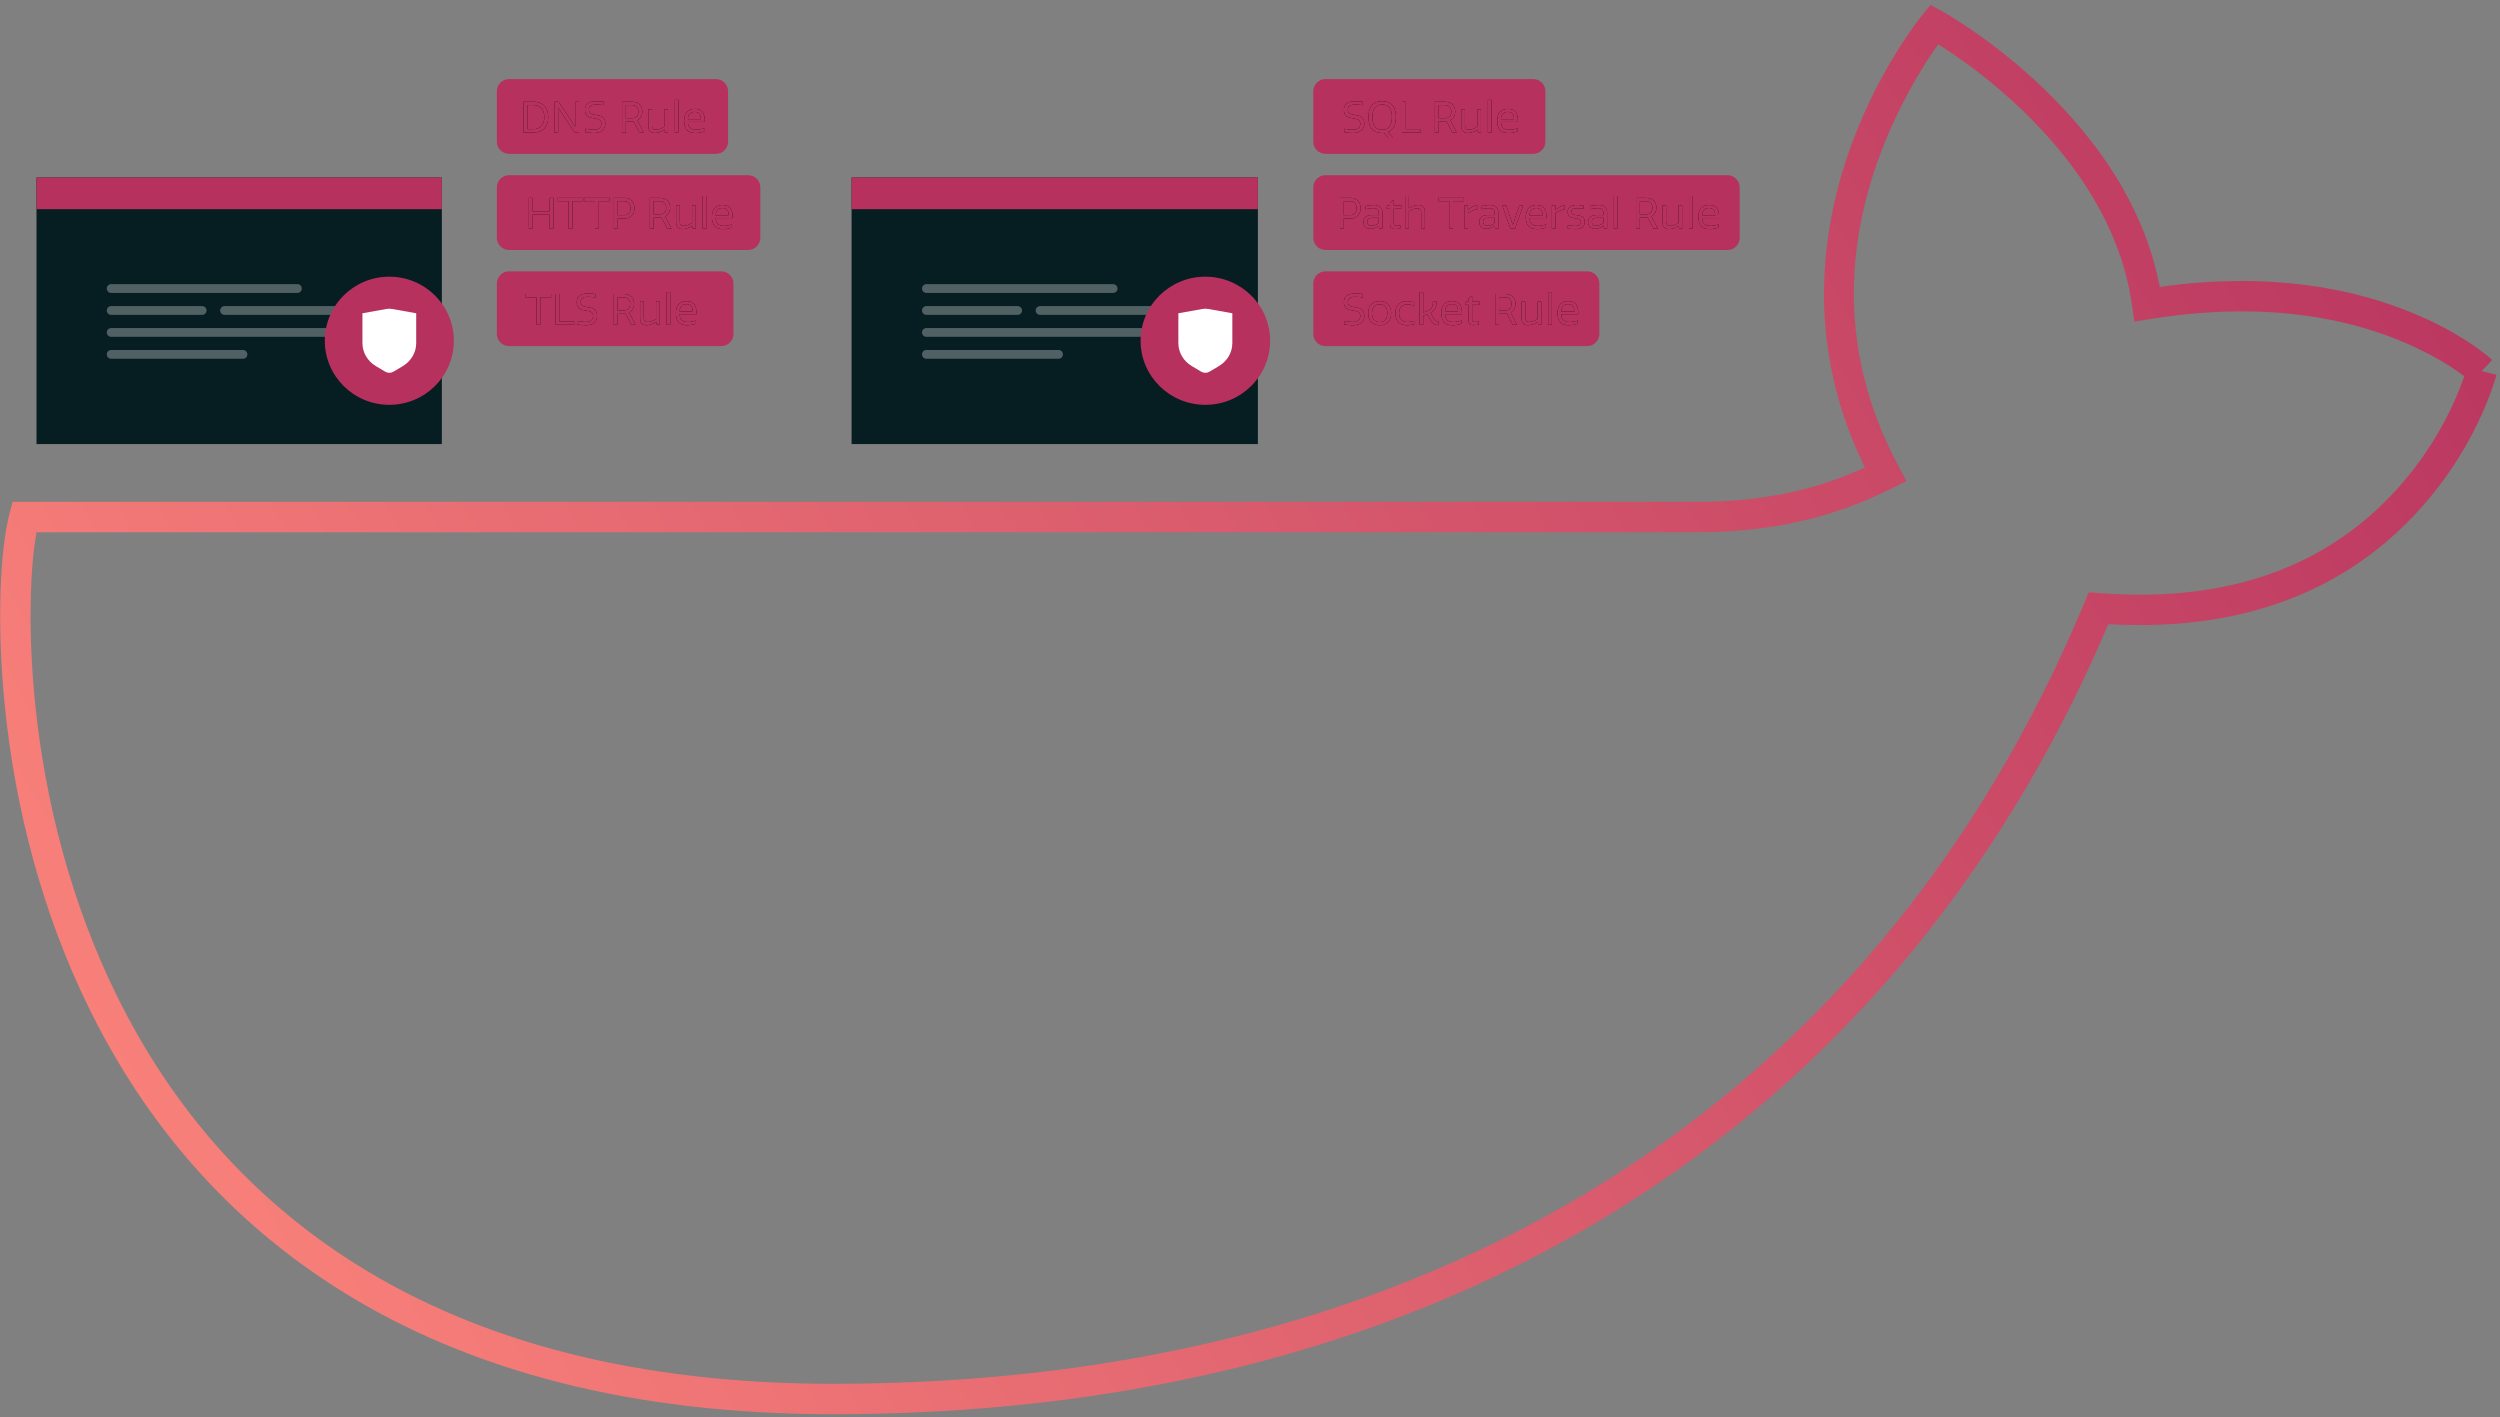 <svg height="233" viewBox="0 0 411 233" width="411" xmlns="http://www.w3.org/2000/svg" xmlns:xlink="http://www.w3.org/1999/xlink"><rect x="0" y="0" width="411" height="233" fill="#808080" stroke="none"/><clipPath id="a"><path d="m317.363 0 1.81.993c.281.154.758.429 1.406.824l.222.136c1.253.77 2.645 1.682 4.141 2.733 4.266 2.997 8.53 6.518 12.517 10.546 8.902 8.996 15.112 19.152 17.435 30.399l.141.715.068-.01c17.316-2.397 31.83-.138 43.53 5.182l.564.26c3.015 1.407 5.603 2.921 7.765 4.443l.508.364c1.053.765 1.791 1.38 2.217 1.782l-1.717 1.817 2.422.621-.068.253c-.066.237-.156.539-.272.902l-.237.718c-.482 1.416-1.097 2.987-1.859 4.673-2.171 4.801-5.094 9.598-8.881 14.08-11.688 13.833-28.803 21.649-52.116 20.391l-.381-.023-.372.882c-35.414 82.391-108.61 128.076-206.239 128.991l-2.996.014c-32.968 0-59.843-7.092-81.03-20.366-18.323-11.48-31.967-27.311-41.339-46.408-7.637-15.561-12.137-32.702-13.853-49.805-1.307-13.032-.816-25.4.804-31.558l.49-1.864h276.927c10.838 0 19.369-1.979 27.137-5.439l.46-.208-.146-.297c-5.233-10.759-7.212-21.808-6.415-32.921l.052-.68c.793-9.677 3.628-18.905 7.854-27.447 1.762-3.562 3.651-6.764 5.543-9.562.476-.703.928-1.346 1.352-1.926l.495-.666c.344-.455.596-.773.741-.948zm1.248 6.478c-.322.45-.659.933-1.011 1.453-1.771 2.618-3.546 5.628-5.203 8.978-9.314 18.827-10.977 39.12-.224 59.091l1.222 2.269-2.305 1.152c-9.169 4.585-19.156 7.264-32.118 7.264h-272.992c-1.095 5.934-1.37 16.306-.317 27.288l.062.634c1.66 16.542 6.009 33.11 13.366 48.101 8.978 18.293 22.006 33.41 39.505 44.374 20.357 12.754 46.312 19.603 78.376 19.603 98.167 0 171.144-45.546 205.692-128.462l.696-1.67 1.804.139c22.79 1.753 39.059-5.429 50.094-18.49 3.47-4.107 6.154-8.512 8.144-12.913.607-1.343 1.109-2.598 1.514-3.74l.174-.503-.476-.357-.529-.38c-1.926-1.356-4.259-2.721-7-4.001-11.466-5.351-26-7.529-43.712-4.656l-2.527.41-.35-2.536c-1.562-11.325-7.545-21.638-16.589-30.777-3.762-3.802-7.801-7.137-11.837-9.972-1.057-.743-2.057-1.41-2.983-2z"/></clipPath><linearGradient id="b" gradientUnits="userSpaceOnUse" x1="410.393" x2="0" y1="0" y2="231.685"><stop offset="0" stop-color="#b6325f"/><stop offset="1" stop-color="#ff887c"/></linearGradient><clipPath id="c"><path d="m66.797 0v43.81h-66.797v-43.81z"/></clipPath><clipPath id="d"><path d="m66.797 0v5.198h-66.797v-5.198z"/></clipPath><clipPath id="e"><path d="m31.421 0c.399-0 .722.323.722.722s-.323.722-.722.722h-30.699c-.399 0-.722-.323-.722-.722s.323-.722.722-.722z"/></clipPath><clipPath id="f"><path d="m15.723 0c.399 0 .722.323.722.722s-.323.722-.722.722h-15.002c-.399 0-.722-.323-.722-.722s.323-.722.722-.722z"/></clipPath><clipPath id="g"><path d="m22.451 0c.399 0 .722.323.722.722s-.323.722-.722.722h-21.729c-.399 0-.722-.323-.722-.722s.323-.722.722-.722z"/></clipPath><clipPath id="h"><path d="m36.653 0c.399 0 .722.323.722.722s-.323.722-.722.722h-35.932c-.399 0-.722-.323-.722-.722s.323-.722.722-.722z"/></clipPath><clipPath id="i"><path d="m22.451 0c.399-0 .722.323.722.722s-.323.722-.722.722h-21.729c-.399 0-.722-.323-.722-.722s.323-.722.722-.722z"/></clipPath><clipPath id="j"><path d="m10.647 0c5.88 0 10.647 4.717 10.647 10.536 0 5.819-4.767 10.536-10.647 10.536-5.88 0-10.647-4.717-10.647-10.536 0-5.819 4.767-10.536 10.647-10.536z"/></clipPath><clipPath id="k"><path d="m4.91.042 3.963.706v4.914c0 1.531-.837 2.956-2.218 3.776l-1.54.914c-.414.246-.943.246-1.357 0l-1.54-.914c-1.381-.82-2.218-2.245-2.218-3.776v-4.914l3.963-.706c.313-.056.634-.056.947 0z"/></clipPath><clipPath id="l"><path d="m68.095 0c1.105-0 2 .895 2 2v8.292c0 1.105-.895 2-2 2h-66.095c-1.105 0-2-.895-2-2v-8.292c-0-1.105.895-2 2-2z"/></clipPath><clipPath id="m"><path d="m32.311 1.482c1.349 0 1.626.92 1.626 1.854v.288h-2.768c.007.927.504 1.285 1.363 1.285.405 0 .916-.105 1.32-.246v.534c-.483.162-.901.246-1.448.246-1.214 0-1.86-.59-1.86-1.988 0-1.285.618-1.974 1.767-1.974zm28.372 0c1.349 0 1.626.92 1.626 1.854v.288h-2.768c.007.927.504 1.285 1.363 1.285.405 0 .916-.105 1.32-.246v.534c-.483.162-.901.246-1.448.246-1.214 0-1.86-.59-1.86-1.988 0-1.285.618-1.974 1.767-1.974zm-7.07.084v2.69c0 .4.206.646.667.646.383 0 .88-.197 1.363-.478v-2.859h.603v3.793h-.504l-.057-.457c-.547.316-1.1.541-1.569.541-.717 0-1.107-.372-1.107-1.075v-2.803zm-14.658-.084c.369 0 .752.042 1.065.091v.541c-.298-.049-.696-.105-1.001-.105-.681 0-.965.183-.965.562 0 .45.369.513.909.583l.214.032c.537.089 1.056.269 1.056 1.057 0 .766-.49 1.201-1.484 1.201-.44 0-.972-.042-1.299-.077v-.555c.483.07.944.112 1.263.112.589 0 .894-.204.894-.653 0-.464-.376-.52-.93-.597-.589-.084-1.249-.225-1.249-1.075 0-.85.689-1.117 1.526-1.117zm-30.118-.752v.836h1.228v.52h-1.228v2.381c0 .337.234.435.497.435.192 0 .412-.042.589-.098v.527c-.27.049-.603.105-.873.105-.454 0-.823-.155-.823-.829v-2.522h-.539v-.379l.128-.14h.412v-.464l.362-.372zm33.688.752c.873 0 1.391.428 1.391 1.278v2.599h-.518l-.05-.478c-.447.309-.909.513-1.363.513-.639 0-1.193-.337-1.193-1.11 0-.759.547-1.152 1.37-1.152h1.143v-.407c0-.435-.248-.73-.916-.73-.334 0-.859.063-1.271.176v-.527c.44-.098 1.015-.162 1.405-.162zm-36.939 0c.873 0 1.391.428 1.391 1.278v2.599h-.518l-.05-.478c-.447.309-.909.513-1.363.513-.639 0-1.193-.337-1.193-1.11 0-.759.547-1.152 1.37-1.152h1.143v-.407c0-.435-.248-.73-.916-.73-.334 0-.859.063-1.271.176v-.527c.44-.098 1.015-.162 1.405-.162zm19.052 0c.873 0 1.391.428 1.391 1.278v2.599h-.518l-.05-.478c-.447.309-.909.513-1.363.513-.639 0-1.193-.337-1.193-1.11 0-.759.547-1.152 1.37-1.152h1.143v-.407c0-.435-.248-.73-.916-.73-.334 0-.859.063-1.271.176v-.527c.44-.098 1.015-.162 1.405-.162zm2.697.084 1.058 3.14h.035l1.051-3.14h.639l-1.342 3.8h-.76l-1.327-3.8zm-25.582-1.264c1.065 0 1.64.801 1.64 1.7 0 .885-.575 1.693-1.618 1.693h-1.15v1.665h-.625v-5.057zm9.568-.302v2.016c.412-.225.994-.534 1.533-.534.717 0 1.1.372 1.1 1.075v2.803h-.603v-2.69c0-.407-.227-.646-.667-.646-.383 0-.845.211-1.363.478v2.859h-.603v-5.359zm9.05.302v.548h-1.789v4.509h-.625v-4.509h-1.789v-.548zm37.614-.302v5.359h-.603v-5.359zm-35.427 1.538v.625c-.547.084-.944.295-1.512.597v2.599h-.603v-3.793h.582v.681c.454-.281.901-.653 1.533-.709zm27.69-1.236c1.136 0 1.767.604 1.767 1.63 0 .471-.199 1.096-.802 1.426l1.036 2.002h-.703l-.944-1.819c-.05 0-.213.014-.426.014h-.88v1.805h-.625v-5.057zm-4.621-.302v5.359h-.603v-5.359zm-8.674 1.538v.625c-.547.084-.944.295-1.512.597v2.599h-.603v-3.793h.582v.681c.454-.281.901-.653 1.533-.709zm-30.586 2.044h-1.079c-.554 0-.816.246-.816.66 0 .443.305.66.752.66.383 0 .845-.218 1.143-.457zm36.939 0h-1.079c-.554 0-.816.246-.816.66 0 .443.305.66.752.66.383 0 .845-.218 1.143-.457zm-17.888 0h-1.079c-.554 0-.816.246-.816.66 0 .443.305.66.752.66.383 0 .845-.218 1.143-.457zm6.864-1.608c-.76 0-1.122.513-1.122 1.201h2.151c0-.548-.142-1.201-1.029-1.201zm28.372 0c-.76 0-1.122.513-1.122 1.201h2.151c0-.548-.142-1.201-1.029-1.201zm-58.965-1.124h-1.065v2.297h1.065c.738 0 1.058-.583 1.058-1.145 0-.569-.319-1.152-1.058-1.152zm48.609 0h-1.001v2.163h1.036c.731 0 1.036-.555 1.036-1.096 0-.513-.305-1.068-1.072-1.068z"/></clipPath><clipPath id="n"><path d="m36.153 0c1.105 0 2 .895 2 2v8.292c0 1.105-.895 2-2 2h-34.153c-1.105 0-2-.895-2-2v-8.292c-0-1.105.895-2 2-2z"/></clipPath><clipPath id="o"><path d="m6.296.218c1.576 0 2.257.997 2.257 2.613 0 1.25-.405 2.128-1.32 2.465l.873.969h-.802l-.745-.836c-.085.007-.177.014-.263.014-1.576 0-2.257-.997-2.257-2.613s.681-2.613 2.257-2.613zm-4.408.007c.433 0 .873.042 1.214.077v.569c-.305-.049-.788-.105-1.214-.105-.745 0-1.235.204-1.235.857 0 .653.525.752 1.114.85.76.119 1.59.246 1.59 1.405 0 1.018-.689 1.566-1.867 1.566-.532 0-1.022-.056-1.427-.126v-.576c.554.098.951.155 1.384.155.823 0 1.256-.323 1.256-1.004 0-.695-.61-.773-1.249-.871-.71-.105-1.455-.316-1.455-1.384 0-1.173.944-1.412 1.888-1.412zm18.015 1.342v2.69c0 .4.206.646.667.646.383 0 .88-.197 1.363-.478v-2.859h.603v3.793h-.504l-.057-.457c-.547.316-1.1.541-1.569.541-.717 0-1.107-.372-1.107-1.075v-2.803zm7.07-.084c1.349 0 1.626.92 1.626 1.854v.288h-2.768c.007.927.504 1.285 1.363 1.285.405 0 .916-.105 1.32-.246v.534c-.483.162-.901.246-1.448.246-1.214 0-1.86-.59-1.86-1.988 0-1.285.618-1.974 1.767-1.974zm-16.787-1.18v4.509h2.456v.548h-3.088v-5.057zm6.353 0c1.136 0 1.767.604 1.767 1.63 0 .471-.199 1.096-.802 1.426l1.036 2.002h-.703l-.944-1.819c-.05 0-.213.014-.426.014h-.88v1.805h-.625v-5.057zm7.737-.302v5.359h-.603v-5.359zm-17.966.759c-1.022 0-1.618.618-1.618 2.072 0 1.454.596 2.072 1.59 2.072 1.022 0 1.618-.618 1.618-2.072 0-1.454-.596-2.072-1.59-2.072zm20.635 1.215c-.76 0-1.122.513-1.122 1.201h2.151c0-.548-.142-1.201-1.029-1.201zm-10.356-1.124h-1.001v2.163h1.036c.731 0 1.036-.555 1.036-1.096 0-.513-.305-1.068-1.072-1.068z"/></clipPath><clipPath id="p"><path d="m45.026 0c1.105-0 2 .895 2 2v8.292c0 1.105-.895 2-2 2h-43.026c-1.105 0-2-.895-2-2v-8.292c-0-1.105.895-2 2-2z"/></clipPath><clipPath id="q"><path d="m1.888.225c.433 0 .873.042 1.214.077v.569c-.305-.049-.788-.105-1.214-.105-.745 0-1.235.204-1.235.857 0 .653.525.752 1.114.85.76.119 1.59.246 1.59 1.405 0 1.018-.689 1.566-1.867 1.566-.532 0-1.022-.056-1.427-.126v-.576c.554.098.951.155 1.384.155.823 0 1.256-.323 1.256-1.004 0-.695-.61-.773-1.249-.871-.71-.105-1.455-.316-1.455-1.384 0-1.173.944-1.412 1.888-1.412zm3.996 1.257c.98 0 1.888.513 1.888 1.981 0 1.468-.909 1.981-1.888 1.981s-1.888-.513-1.888-1.981c0-1.468.909-1.981 1.888-1.981zm4.451 0c.433 0 .816.063 1.214.19v.541c-.362-.112-.731-.197-1.129-.197-.88 0-1.342.506-1.342 1.447 0 .857.419 1.447 1.342 1.447.398 0 .767-.077 1.129-.19v.541c-.398.119-.781.183-1.214.183-.894 0-1.881-.414-1.881-1.981s.987-1.981 1.881-1.981zm7.446 0c1.349 0 1.626.92 1.626 1.854v.288h-2.768c.007.927.504 1.285 1.363 1.285.405 0 .916-.105 1.32-.246v.534c-.483.162-.901.246-1.448.246-1.214 0-1.86-.59-1.86-1.988 0-1.285.618-1.974 1.767-1.974zm12.039.084v2.69c0 .4.206.646.667.646.383 0 .88-.197 1.363-.478v-2.859h.603v3.793h-.504l-.057-.457c-.547.316-1.1.541-1.569.541-.717 0-1.107-.372-1.107-1.075v-2.803zm7.07-.084c1.349 0 1.626.92 1.626 1.854v.288h-2.768c.007.927.504 1.285 1.363 1.285.405 0 .916-.105 1.32-.246v.534c-.483.162-.901.246-1.448.246-1.214 0-1.86-.59-1.86-1.988 0-1.285.618-1.974 1.767-1.974zm-15.801-.752v.836h1.228v.52h-1.228v2.381c0 .337.234.435.497.435.192 0 .412-.042.589-.098v.527c-.27.049-.603.105-.873.105-.454 0-.823-.155-.823-.829v-2.522h-.539v-.379l.128-.14h.412v-.464l.362-.372zm-8.049-.73v3.371l.646-.26c.44-.183.951-.478.951-1.391v-.155h.603v.098c0 .695-.234 1.342-.987 1.728l.412.723c.27.478.518.745.923.745v.527c-.071.014-.135.014-.206.014-.539 0-.901-.372-1.164-.843l-.511-.927-.667.274v1.454h-.603v-5.359zm13.416.302c1.136 0 1.767.604 1.767 1.63 0 .471-.199 1.096-.802 1.426l1.036 2.002h-.703l-.944-1.819c-.05 0-.213.014-.426.014h-.88v1.805h-.625v-5.057zm7.737-.302v5.359h-.603v-5.359zm-28.315 2.009c-.859 0-1.256.562-1.256 1.454s.398 1.454 1.271 1.454c.859 0 1.256-.562 1.256-1.454s-.398-1.454-1.271-1.454zm11.875-.035c-.76 0-1.122.513-1.122 1.201h2.151c0-.548-.142-1.201-1.029-1.201zm19.109 0c-.76 0-1.122.513-1.122 1.201h2.151c0-.548-.142-1.201-1.029-1.201zm-10.356-1.124h-1.001v2.163h1.036c.731 0 1.036-.555 1.036-1.096 0-.513-.305-1.068-1.072-1.068z"/></clipPath><clipPath id="r"><path d="m66.64 0v43.81h-66.64v-43.81z"/></clipPath><clipPath id="s"><path d="m66.64 0v5.198h-66.64v-5.198z"/></clipPath><clipPath id="t"><path d="m31.345 0c.399-0 .722.323.722.722s-.323.722-.722.722h-30.623c-.399 0-.722-.323-.722-.722s.323-.722.722-.722z"/></clipPath><clipPath id="u"><path d="m15.685 0c.399 0 .722.323.722.722s-.323.722-.722.722h-14.963c-.399 0-.722-.323-.722-.722s.323-.722.722-.722z"/></clipPath><clipPath id="v"><path d="m22.396 0c.399-0 .722.323.722.722s-.323.722-.722.722h-21.675c-.399 0-.722-.323-.722-.722s.323-.722.722-.722z"/></clipPath><clipPath id="w"><path d="m36.565 0c.399 0 .722.323.722.722s-.323.722-.722.722h-35.844c-.399 0-.722-.323-.722-.722s.323-.722.722-.722z"/></clipPath><clipPath id="x"><path d="m22.396 0c.399 0 .722.323.722.722s-.323.722-.722.722h-21.675c-.399 0-.722-.323-.722-.722s.323-.722.722-.722z"/></clipPath><clipPath id="y"><path d="m10.608 0c5.859 0 10.608 4.717 10.608 10.536 0 5.819-4.749 10.536-10.608 10.536-5.859 0-10.608-4.717-10.608-10.536 0-5.819 4.749-10.536 10.608-10.536z"/></clipPath><clipPath id="z"><path d="m4.892.042 3.948.706v4.914c0 1.531-.834 2.956-2.21 3.776l-1.534.914c-.413.246-.939.246-1.352 0l-1.534-.914c-1.376-.82-2.21-2.245-2.21-3.776v-4.914l3.948-.706c.312-.056.632-.056.944 0z"/></clipPath><clipPath id="A"><path d="m41.316 0c1.105-0 2 .895 2 2v8.292c0 1.105-.895 2-2 2h-39.316c-1.105 0-2-.895-2-2v-8.292c-0-1.105.895-2 2-2z"/></clipPath><clipPath id="B"><path d="m24.816 1.566v2.69c0 .4.205.646.665.646.382 0 .877-.197 1.358-.478v-2.859h.601v3.793h-.502l-.057-.457c-.545.316-1.096.541-1.563.541-.714 0-1.103-.372-1.103-1.075v-2.803zm7.044-.084c1.344 0 1.619.92 1.619 1.854v.288h-2.758c.007.927.502 1.285 1.358 1.285.403 0 .912-.105 1.315-.246v.534c-.481.162-.898.246-1.443.246-1.209 0-1.853-.59-1.853-1.988 0-1.285.615-1.974 1.761-1.974zm-31.23-1.18v2.22h2.786v-2.22h.629v5.057h-.629v-2.297h-2.786v2.297h-.629v-5.057zm8.31 0v.548h-1.782v4.509h-.622v-4.509h-1.782v-.548zm4.342 0v.548h-1.782v4.509h-.622v-4.509h-1.782v-.548zm2.454 0c1.061 0 1.634.801 1.634 1.7 0 .885-.573 1.693-1.612 1.693h-1.146v1.665h-.622v-5.057zm5.728 0c1.132 0 1.761.604 1.761 1.63 0 .471-.198 1.096-.799 1.426l1.033 2.002h-.7l-.941-1.819c-.05 0-.212.014-.424.014h-.877v1.805h-.622v-5.057zm7.708-.302v5.359h-.601v-5.359zm2.659 1.974c-.757 0-1.117.513-1.117 1.201h2.143c0-.548-.141-1.201-1.025-1.201zm-16.16-1.124h-1.061v2.297h1.061c.735 0 1.054-.583 1.054-1.145 0-.569-.318-1.152-1.054-1.152zm5.841 0h-.997v2.163h1.033c.728 0 1.033-.555 1.033-1.096 0-.513-.304-1.068-1.068-1.068z"/></clipPath><clipPath id="C"><path d="m36.012 0c1.105-0 2 .895 2 2v8.292c0 1.105-.895 2-2 2h-34.012c-1.105 0-2-.895-2-2v-8.292c-0-1.105.895-2 2-2z"/></clipPath><clipPath id="D"><path d="m11.966.225c.431 0 .87.042 1.209.077v.569c-.304-.049-.785-.105-1.209-.105-.743 0-1.231.204-1.231.857 0 .653.523.752 1.11.85.757.119 1.584.246 1.584 1.405 0 1.018-.686 1.566-1.86 1.566-.53 0-1.018-.056-1.421-.126v-.576c.552.098.948.155 1.379.155.82 0 1.252-.323 1.252-1.004 0-.695-.608-.773-1.245-.871-.707-.105-1.45-.316-1.45-1.384 0-1.173.941-1.412 1.881-1.412zm9.137 1.342v2.69c0 .4.205.646.665.646.382 0 .877-.197 1.358-.478v-2.859h.601v3.793h-.502l-.057-.457c-.545.316-1.096.541-1.563.541-.714 0-1.103-.372-1.103-1.075v-2.803zm7.044-.084c1.344 0 1.619.92 1.619 1.854v.288h-2.758c.007.927.502 1.285 1.358 1.285.403 0 .912-.105 1.315-.246v.534c-.481.162-.898.246-1.443.246-1.209 0-1.853-.59-1.853-1.988 0-1.285.615-1.974 1.761-1.974zm-26.485-1.18c1.379 0 2.383.85 2.383 2.536s-1.004 2.522-2.383 2.522h-1.662v-5.057zm4.081 0 2.737 4.102v-4.102h.622v5.057h-.693l-2.73-4.053v4.053h-.629v-5.057zm12.008 0c1.132 0 1.761.604 1.761 1.63 0 .471-.198 1.096-.799 1.426l1.033 2.002h-.7l-.941-1.819c-.05 0-.212.014-.424.014h-.877v1.805h-.622v-5.057zm7.708-.302v5.359h-.601v-5.359zm-23.868.85h-.969v3.961h.969c1.16 0 1.81-.794 1.81-1.974s-.651-1.988-1.81-1.988zm26.527 1.124c-.757 0-1.117.513-1.117 1.201h2.143c0-.548-.141-1.201-1.025-1.201zm-10.318-1.124h-.997v2.163h1.033c.728 0 1.033-.555 1.033-1.096 0-.513-.304-1.068-1.068-1.068z"/></clipPath><clipPath id="E"><path d="m36.896 0c1.105 0 2 .895 2 2v8.292c0 1.105-.895 2-2 2h-34.896c-1.105 0-2-.895-2-2v-8.292c-0-1.105.895-2 2-2z"/></clipPath><clipPath id="F"><path d="m10.276.225c.431 0 .87.042 1.209.077v.569c-.304-.049-.785-.105-1.209-.105-.743 0-1.231.204-1.231.857 0 .653.523.752 1.11.85.757.119 1.584.246 1.584 1.405 0 1.018-.686 1.566-1.86 1.566-.53 0-1.018-.056-1.421-.126v-.576c.552.098.948.155 1.379.155.82 0 1.252-.323 1.252-1.004 0-.695-.608-.773-1.245-.871-.707-.105-1.45-.316-1.45-1.384 0-1.173.941-1.412 1.881-1.412zm9.137 1.342v2.69c0 .4.205.646.665.646.382 0 .877-.197 1.358-.478v-2.859h.601v3.793h-.502l-.057-.457c-.545.316-1.096.541-1.563.541-.714 0-1.103-.372-1.103-1.075v-2.803zm7.044-.084c1.344 0 1.619.92 1.619 1.854v.288h-2.758c.007.927.502 1.285 1.358 1.285.403 0 .912-.105 1.315-.246v.534c-.481.162-.898.246-1.443.246-1.209 0-1.853-.59-1.853-1.988 0-1.285.615-1.974 1.761-1.974zm-22.27-1.18v.548h-1.782v4.509h-.622v-4.509h-1.782v-.548zm1.337 0v4.509h2.447v.548h-3.076v-5.057zm10.537 0c1.132 0 1.761.604 1.761 1.63 0 .471-.198 1.096-.799 1.426l1.033 2.002h-.7l-.941-1.819c-.05 0-.212.014-.424.014h-.877v1.805h-.622v-5.057zm7.708-.302v5.359h-.601v-5.359zm2.659 1.974c-.757 0-1.117.513-1.117 1.201h2.143c0-.548-.141-1.201-1.025-1.201zm-10.318-1.124h-.997v2.163h1.033c.728 0 1.033-.555 1.033-1.096 0-.513-.304-1.068-1.068-1.068z"/></clipPath><g clip-path="url(#a)" transform="translate(.029 .815)"><path d="m0 0h410.393v231.685h-410.393z" fill="url(#b)"/></g><g transform="translate(140 29.19)"><g clip-path="url(#c)"><path d="m0 0h66.797v43.81h-66.797z" fill="#061d21"/></g><g clip-path="url(#d)"><path d="m0 0h66.797v5.198h-66.797z" fill="#b6315e"/></g><g transform="translate(11.578 17.524)"><g clip-path="url(#e)"><path d="m0 0h32.142v1.443h-32.142z" fill="#516163"/></g><g clip-path="url(#f)" transform="translate(0 3.608)"><path d="m0 0h16.445v1.443h-16.445z" fill="#516163"/></g><g clip-path="url(#g)" transform="translate(18.687 3.608)"><path d="m0 0h23.172v1.443h-23.172z" fill="#516163"/></g><g clip-path="url(#h)" transform="translate(0 7.216)"><path d="m0 0h37.375v1.443h-37.375z" fill="#516163"/></g><g clip-path="url(#i)" transform="translate(0 10.824)"><path d="m0 0h23.172v1.443h-23.172z" fill="#516163"/></g></g></g><g clip-path="url(#j)" transform="translate(187.512 45.485)"><path d="m0 0h21.295v21.071h-21.295z" fill="#b6315e"/></g><g clip-path="url(#k)" transform="translate(193.723 50.753)"><path d="m0-0h8.873v10.536h-8.873z" fill="#fff"/></g><g transform="translate(215.905 28.804)"><g clip-path="url(#l)"><path d="m0 0h70.095v12.292h-70.095z" fill="#b6315e"/></g><g transform="translate(4.39 3.421)"><g clip-path="url(#m)"><path d="m0 0h62.309v5.443h-62.309z"/></g><g clip-path="url(#m)"><path d="m0 0h62.309v5.443h-62.309z" fill="#b6315e"/></g></g></g><g transform="translate(215.905 13)"><g clip-path="url(#n)"><path d="m0 0h38.153v12.292h-38.153z" fill="#b6315e"/></g><g transform="translate(5.029 3.421)"><g clip-path="url(#o)"><path d="m0 0h28.599v6.265h-28.599z"/></g><g clip-path="url(#o)"><path d="m0 0h28.599v6.265h-28.599z" fill="#b6315e"/></g></g></g><g transform="translate(215.905 44.607)"><g clip-path="url(#p)"><path d="m0 0h47.026v12.292h-47.026z" fill="#b6315e"/></g><g transform="translate(5.029 3.421)"><g clip-path="url(#q)"><path d="m0 0h38.515v5.443h-38.515z"/></g><g clip-path="url(#q)"><path d="m0 0h38.515v5.443h-38.515z" fill="#b6315e"/></g></g></g><g transform="translate(6 29.19)"><g clip-path="url(#r)"><path d="m0 0h66.64v43.81h-66.64z" fill="#061d21"/></g><g clip-path="url(#s)"><path d="m0 0h66.64v5.198h-66.64z" fill="#b6315e"/></g><g transform="translate(11.551 17.524)"><g clip-path="url(#t)"><path d="m0 0h32.067v1.443h-32.067z" fill="#516163"/></g><g clip-path="url(#u)" transform="translate(0 3.608)"><path d="m0 0h16.406v1.443h-16.406z" fill="#516163"/></g><g clip-path="url(#v)" transform="translate(18.643 3.608)"><path d="m0 0h23.118v1.443h-23.118z" fill="#516163"/></g><g clip-path="url(#w)" transform="translate(0 7.216)"><path d="m0 0h37.287v1.443h-37.287z" fill="#516163"/></g><g clip-path="url(#x)" transform="translate(0 10.824)"><path d="m0 0h23.118v1.443h-23.118z" fill="#516163"/></g></g></g><g clip-path="url(#y)" transform="translate(53.396 45.485)"><path d="m0 0h21.216v21.071h-21.216z" fill="#b6315e"/></g><g clip-path="url(#z)" transform="translate(59.584 50.753)"><path d="m0-0h8.84v10.536h-8.84z" fill="#fff"/></g><g transform="translate(81.684 28.804)"><g clip-path="url(#A)"><path d="m0 0h43.316v12.292h-43.316z" fill="#b6315e"/></g><g transform="translate(5.258 3.421)"><g clip-path="url(#B)"><path d="m0 0h33.479v5.443h-33.479z"/></g><g clip-path="url(#B)"><path d="m0 0h33.479v5.443h-33.479z" fill="#b6315e"/></g></g></g><g transform="translate(81.684 13)"><g clip-path="url(#C)"><path d="m0 0h38.012v12.292h-38.012z" fill="#b6315e"/></g><g transform="translate(4.402 3.421)"><g clip-path="url(#D)"><path d="m0 0h29.766v5.443h-29.766z"/></g><g clip-path="url(#D)"><path d="m0 0h29.766v5.443h-29.766z" fill="#b6315e"/></g></g></g><g transform="translate(81.684 44.607)"><g clip-path="url(#E)"><path d="m0 0h38.896v12.292h-38.896z" fill="#b6315e"/></g><g transform="translate(4.735 3.421)"><g clip-path="url(#F)"><path d="m0 0h28.076v5.443h-28.076z"/></g><g clip-path="url(#F)"><path d="m0 0h28.076v5.443h-28.076z" fill="#b6315e"/></g></g></g></svg>